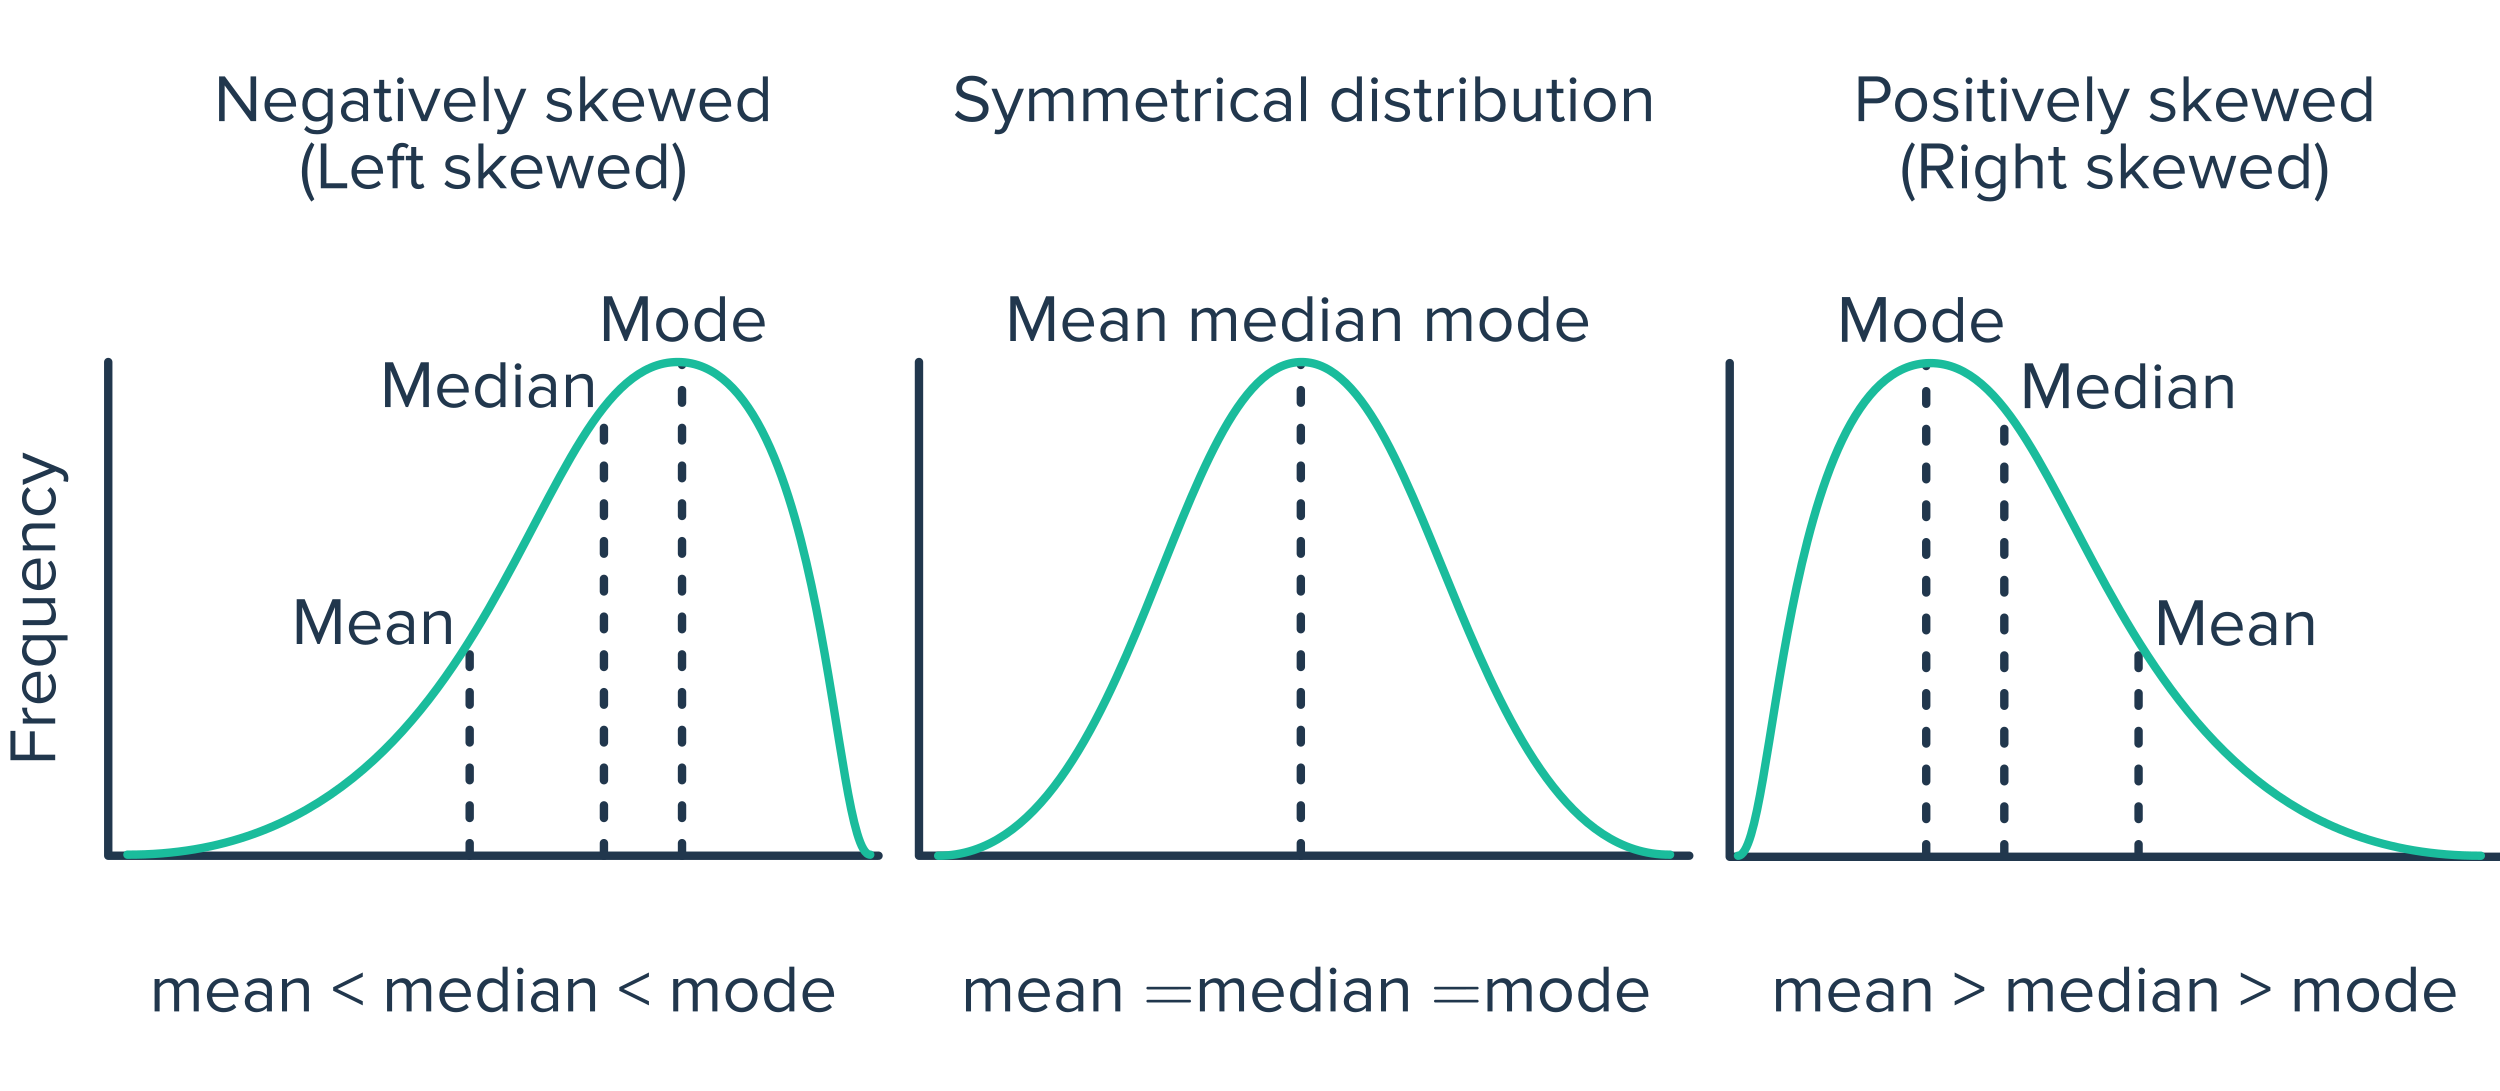 <svg width="596" height="260" viewBox="0 0 596 260" fill="none" xmlns="http://www.w3.org/2000/svg">
<g clip-path="url(#clip0_4895_182)">
<path d="M459.211 204.258L459.211 86.751" stroke="#21374D" stroke-width="2" stroke-linecap="round" stroke-linejoin="round" stroke-dasharray="3 6"/>
<path d="M477.827 204.258L477.827 97.702" stroke="#21374D" stroke-width="2" stroke-linecap="round" stroke-linejoin="round" stroke-dasharray="3 6"/>
<path d="M509.834 204.258L509.834 153.161" stroke="#21374D" stroke-width="2" stroke-linecap="round" stroke-linejoin="round" stroke-dasharray="3 6"/>
<path d="M412.366 86.561V204.258H596" stroke="#21374D" stroke-width="2" stroke-linecap="round" stroke-linejoin="round"/>
<path d="M414.343 204.005C423.432 204.005 424.297 86.561 460.222 86.561C496.146 86.561 500.738 204.258 591.424 204.005" stroke="#1ABC9C" stroke-width="2" stroke-linecap="round" stroke-linejoin="round"/>
<path d="M525.156 153.78H523.828V144.996L520.196 153.78H519.652L516.036 144.996V153.78H514.708V143.108H516.612L519.924 151.14L523.252 143.108H525.156V153.78ZM531.085 153.972C528.797 153.972 527.149 152.324 527.149 149.908C527.149 147.668 528.749 145.86 530.957 145.86C533.293 145.86 534.669 147.684 534.669 150.004V150.308H528.413C528.509 151.764 529.533 152.98 531.197 152.98C532.077 152.98 532.973 152.628 533.581 152.004L534.157 152.788C533.389 153.556 532.349 153.972 531.085 153.972ZM533.485 149.428C533.469 148.276 532.701 146.852 530.941 146.852C529.293 146.852 528.477 148.244 528.413 149.428H533.485ZM542.645 153.78H541.445V152.9C540.805 153.604 539.925 153.972 538.885 153.972C537.573 153.972 536.181 153.092 536.181 151.412C536.181 149.684 537.573 148.868 538.885 148.868C539.941 148.868 540.821 149.204 541.445 149.924V148.532C541.445 147.492 540.613 146.9 539.493 146.9C538.565 146.9 537.813 147.236 537.125 147.972L536.565 147.14C537.397 146.276 538.389 145.86 539.653 145.86C541.285 145.86 542.645 146.596 542.645 148.468V153.78ZM539.317 153.108C540.165 153.108 540.981 152.788 541.445 152.148V150.692C540.981 150.052 540.165 149.732 539.317 149.732C538.197 149.732 537.413 150.436 537.413 151.428C537.413 152.404 538.197 153.108 539.317 153.108ZM551.467 153.78H550.267V148.724C550.267 147.364 549.579 146.932 548.539 146.932C547.595 146.932 546.699 147.508 546.251 148.132V153.78H545.051V146.052H546.251V147.172C546.795 146.532 547.851 145.86 549.003 145.86C550.619 145.86 551.467 146.676 551.467 148.356V153.78Z" fill="#21374D"/>
<path d="M449.567 81.489H448.239V72.705L444.607 81.489H444.063L440.447 72.705V81.489H439.119V70.817H441.023L444.335 78.849L447.663 70.817H449.567V81.489ZM455.385 81.681C453.033 81.681 451.561 79.857 451.561 77.617C451.561 75.377 453.033 73.569 455.385 73.569C457.737 73.569 459.209 75.377 459.209 77.617C459.209 79.857 457.737 81.681 455.385 81.681ZM455.385 80.609C457.033 80.609 457.945 79.201 457.945 77.617C457.945 76.049 457.033 74.641 455.385 74.641C453.737 74.641 452.809 76.049 452.809 77.617C452.809 79.201 453.737 80.609 455.385 80.609ZM467.965 81.489H466.765V80.337C466.189 81.121 465.245 81.681 464.157 81.681C462.141 81.681 460.717 80.145 460.717 77.633C460.717 75.169 462.125 73.569 464.157 73.569C465.197 73.569 466.141 74.081 466.765 74.929V70.817H467.965V81.489ZM464.445 80.609C465.405 80.609 466.333 80.065 466.765 79.393V75.889C466.333 75.217 465.405 74.641 464.445 74.641C462.893 74.641 461.965 75.921 461.965 77.633C461.965 79.345 462.893 80.609 464.445 80.609ZM473.856 81.681C471.568 81.681 469.92 80.033 469.92 77.617C469.92 75.377 471.52 73.569 473.728 73.569C476.064 73.569 477.44 75.393 477.44 77.713V78.017H471.184C471.28 79.473 472.304 80.689 473.968 80.689C474.848 80.689 475.744 80.337 476.352 79.713L476.928 80.497C476.16 81.265 475.12 81.681 473.856 81.681ZM476.256 77.137C476.24 75.985 475.472 74.561 473.712 74.561C472.064 74.561 471.248 75.953 471.184 77.137H476.256Z" fill="#21374D"/>
<path d="M444.415 28.88H443.087V18.208H447.375C449.519 18.208 450.719 19.68 450.719 21.424C450.719 23.168 449.487 24.64 447.375 24.64H444.415V28.88ZM447.215 23.456C448.479 23.456 449.343 22.624 449.343 21.424C449.343 20.224 448.479 19.392 447.215 19.392H444.415V23.456H447.215ZM455.603 29.072C453.251 29.072 451.779 27.248 451.779 25.008C451.779 22.768 453.251 20.96 455.603 20.96C457.955 20.96 459.427 22.768 459.427 25.008C459.427 27.248 457.955 29.072 455.603 29.072ZM455.603 28C457.251 28 458.163 26.592 458.163 25.008C458.163 23.44 457.251 22.032 455.603 22.032C453.955 22.032 453.027 23.44 453.027 25.008C453.027 26.592 453.955 28 455.603 28ZM463.831 29.072C462.567 29.072 461.495 28.688 460.711 27.856L461.335 26.992C461.847 27.584 462.823 28.096 463.879 28.096C465.063 28.096 465.703 27.536 465.703 26.768C465.703 24.896 460.919 26.048 460.919 23.184C460.919 21.984 461.959 20.96 463.799 20.96C465.111 20.96 466.039 21.456 466.663 22.08L466.103 22.912C465.639 22.352 464.791 21.936 463.799 21.936C462.743 21.936 462.087 22.464 462.087 23.152C462.087 24.848 466.871 23.728 466.871 26.736C466.871 28.032 465.831 29.072 463.831 29.072ZM469.412 20.048C468.98 20.048 468.612 19.696 468.612 19.248C468.612 18.8 468.98 18.432 469.412 18.432C469.86 18.432 470.228 18.8 470.228 19.248C470.228 19.696 469.86 20.048 469.412 20.048ZM470.02 28.88H468.82V21.152H470.02V28.88ZM474.366 29.072C473.23 29.072 472.654 28.416 472.654 27.264V22.208H471.374V21.152H472.654V19.04H473.854V21.152H475.422V22.208H473.854V27.008C473.854 27.584 474.11 28 474.638 28C474.974 28 475.294 27.856 475.454 27.68L475.806 28.576C475.502 28.864 475.07 29.072 474.366 29.072ZM477.709 20.048C477.277 20.048 476.909 19.696 476.909 19.248C476.909 18.8 477.277 18.432 477.709 18.432C478.157 18.432 478.525 18.8 478.525 19.248C478.525 19.696 478.157 20.048 477.709 20.048ZM478.317 28.88H477.117V21.152H478.317V28.88ZM484.087 28.88H482.775L479.559 21.152H480.855L483.431 27.488L485.991 21.152H487.303L484.087 28.88ZM492.043 29.072C489.755 29.072 488.107 27.424 488.107 25.008C488.107 22.768 489.707 20.96 491.915 20.96C494.251 20.96 495.627 22.784 495.627 25.104V25.408H489.371C489.467 26.864 490.491 28.08 492.155 28.08C493.035 28.08 493.931 27.728 494.539 27.104L495.115 27.888C494.347 28.656 493.307 29.072 492.043 29.072ZM494.443 24.528C494.427 23.376 493.659 21.952 491.899 21.952C490.251 21.952 489.435 23.344 489.371 24.528H494.443ZM498.77 28.88H497.57V18.208H498.77V28.88ZM500.732 31.904L500.924 30.816C501.1 30.896 501.388 30.944 501.58 30.944C502.108 30.944 502.46 30.768 502.732 30.128L503.244 28.96L500.012 21.152H501.308L503.884 27.488L506.444 21.152H507.756L503.884 30.448C503.42 31.568 502.636 32 501.612 32.016C501.356 32.016 500.956 31.968 500.732 31.904ZM515.581 29.072C514.317 29.072 513.245 28.688 512.461 27.856L513.085 26.992C513.597 27.584 514.573 28.096 515.629 28.096C516.813 28.096 517.453 27.536 517.453 26.768C517.453 24.896 512.669 26.048 512.669 23.184C512.669 21.984 513.709 20.96 515.549 20.96C516.861 20.96 517.789 21.456 518.413 22.08L517.853 22.912C517.389 22.352 516.541 21.936 515.549 21.936C514.493 21.936 513.837 22.464 513.837 23.152C513.837 24.848 518.621 23.728 518.621 26.736C518.621 28.032 517.581 29.072 515.581 29.072ZM527.37 28.88H525.834L523.05 25.408L521.77 26.672V28.88H520.57V18.208H521.77V25.264L525.834 21.152H527.354L523.93 24.656L527.37 28.88ZM532.23 29.072C529.942 29.072 528.294 27.424 528.294 25.008C528.294 22.768 529.894 20.96 532.102 20.96C534.438 20.96 535.814 22.784 535.814 25.104V25.408H529.558C529.654 26.864 530.678 28.08 532.342 28.08C533.222 28.08 534.118 27.728 534.726 27.104L535.302 27.888C534.534 28.656 533.494 29.072 532.23 29.072ZM534.63 24.528C534.614 23.376 533.846 21.952 532.086 21.952C530.438 21.952 529.622 23.344 529.558 24.528H534.63ZM545.646 28.88H544.446L542.43 22.672L540.414 28.88H539.214L536.75 21.152H537.998L539.886 27.312L541.918 21.152H542.942L544.974 27.312L546.862 21.152H548.11L545.646 28.88ZM552.996 29.072C550.708 29.072 549.06 27.424 549.06 25.008C549.06 22.768 550.66 20.96 552.868 20.96C555.204 20.96 556.58 22.784 556.58 25.104V25.408H550.324C550.42 26.864 551.444 28.08 553.108 28.08C553.988 28.08 554.884 27.728 555.492 27.104L556.068 27.888C555.3 28.656 554.26 29.072 552.996 29.072ZM555.396 24.528C555.38 23.376 554.612 21.952 552.852 21.952C551.204 21.952 550.388 23.344 550.324 24.528H555.396ZM565.323 28.88H564.123V27.728C563.547 28.512 562.603 29.072 561.515 29.072C559.499 29.072 558.075 27.536 558.075 25.024C558.075 22.56 559.483 20.96 561.515 20.96C562.555 20.96 563.499 21.472 564.123 22.32V18.208H565.323V28.88ZM561.803 28C562.763 28 563.691 27.456 564.123 26.784V23.28C563.691 22.608 562.763 22.032 561.803 22.032C560.251 22.032 559.323 23.312 559.323 25.024C559.323 26.736 560.251 28 561.803 28ZM456.511 47.504L455.791 48.064C454.351 46.096 453.535 43.568 453.535 40.992C453.535 38.416 454.351 35.904 455.791 33.92L456.511 34.464C455.487 36.496 454.847 38.32 454.847 40.992C454.847 43.648 455.487 45.488 456.511 47.504ZM465.792 44.88H464.224L461.504 40.64H459.376V44.88H458.048V34.208H462.336C464.288 34.208 465.68 35.456 465.68 37.424C465.68 39.344 464.368 40.4 462.912 40.528L465.792 44.88ZM462.176 39.472C463.44 39.472 464.304 38.624 464.304 37.424C464.304 36.224 463.44 35.392 462.176 35.392H459.376V39.472H462.176ZM468.326 36.048C467.894 36.048 467.526 35.696 467.526 35.248C467.526 34.8 467.894 34.432 468.326 34.432C468.774 34.432 469.142 34.8 469.142 35.248C469.142 35.696 468.774 36.048 468.326 36.048ZM468.934 44.88H467.734V37.152H468.934V44.88ZM474.432 48.016C473.12 48.016 472.224 47.76 471.312 46.864L471.92 45.968C472.56 46.736 473.328 47.024 474.432 47.024C475.712 47.024 476.912 46.4 476.912 44.704V43.6C476.352 44.384 475.408 44.976 474.32 44.976C472.304 44.976 470.88 43.472 470.88 40.976C470.88 38.496 472.288 36.96 474.32 36.96C475.36 36.96 476.288 37.472 476.912 38.32V37.152H478.112V44.656C478.112 47.216 476.32 48.016 474.432 48.016ZM474.608 43.92C475.568 43.92 476.496 43.328 476.912 42.656V39.28C476.496 38.608 475.568 38.032 474.608 38.032C473.056 38.032 472.128 39.264 472.128 40.976C472.128 42.672 473.056 43.92 474.608 43.92ZM486.948 44.88H485.748V39.792C485.748 38.432 485.044 38.032 484.004 38.032C483.076 38.032 482.18 38.608 481.716 39.232V44.88H480.516V34.208H481.716V38.272C482.26 37.632 483.316 36.96 484.484 36.96C486.1 36.96 486.948 37.744 486.948 39.424V44.88ZM491.296 45.072C490.16 45.072 489.584 44.416 489.584 43.264V38.208H488.304V37.152H489.584V35.04H490.784V37.152H492.352V38.208H490.784V43.008C490.784 43.584 491.04 44 491.568 44C491.904 44 492.224 43.856 492.384 43.68L492.736 44.576C492.432 44.864 492 45.072 491.296 45.072ZM500.62 45.072C499.356 45.072 498.284 44.688 497.5 43.856L498.124 42.992C498.636 43.584 499.612 44.096 500.668 44.096C501.852 44.096 502.492 43.536 502.492 42.768C502.492 40.896 497.708 42.048 497.708 39.184C497.708 37.984 498.748 36.96 500.588 36.96C501.9 36.96 502.828 37.456 503.452 38.08L502.892 38.912C502.428 38.352 501.58 37.936 500.588 37.936C499.532 37.936 498.876 38.464 498.876 39.152C498.876 40.848 503.66 39.728 503.66 42.736C503.66 44.032 502.62 45.072 500.62 45.072ZM512.409 44.88H510.873L508.089 41.408L506.809 42.672V44.88H505.609V34.208H506.809V41.264L510.873 37.152H512.393L508.969 40.656L512.409 44.88ZM517.269 45.072C514.981 45.072 513.333 43.424 513.333 41.008C513.333 38.768 514.933 36.96 517.141 36.96C519.477 36.96 520.853 38.784 520.853 41.104V41.408H514.597C514.693 42.864 515.717 44.08 517.381 44.08C518.261 44.08 519.157 43.728 519.765 43.104L520.341 43.888C519.573 44.656 518.533 45.072 517.269 45.072ZM519.669 40.528C519.653 39.376 518.885 37.952 517.125 37.952C515.477 37.952 514.661 39.344 514.597 40.528H519.669ZM530.685 44.88H529.485L527.469 38.672L525.453 44.88H524.253L521.789 37.152H523.037L524.925 43.312L526.957 37.152H527.981L530.013 43.312L531.901 37.152H533.149L530.685 44.88ZM538.035 45.072C535.747 45.072 534.099 43.424 534.099 41.008C534.099 38.768 535.699 36.96 537.907 36.96C540.243 36.96 541.619 38.784 541.619 41.104V41.408H535.363C535.459 42.864 536.483 44.08 538.147 44.08C539.027 44.08 539.923 43.728 540.531 43.104L541.107 43.888C540.339 44.656 539.299 45.072 538.035 45.072ZM540.435 40.528C540.419 39.376 539.651 37.952 537.891 37.952C536.243 37.952 535.427 39.344 535.363 40.528H540.435ZM550.363 44.88H549.163V43.728C548.587 44.512 547.643 45.072 546.555 45.072C544.539 45.072 543.115 43.536 543.115 41.024C543.115 38.56 544.523 36.96 546.555 36.96C547.595 36.96 548.539 37.472 549.163 38.32V34.208H550.363V44.88ZM546.843 44C547.803 44 548.731 43.456 549.163 42.784V39.28C548.731 38.608 547.803 38.032 546.843 38.032C545.291 38.032 544.363 39.312 544.363 41.024C544.363 42.736 545.291 44 546.843 44ZM552.558 48.064L551.838 47.504C552.878 45.488 553.518 43.648 553.518 40.992C553.518 38.32 552.878 36.496 551.838 34.464L552.558 33.92C554.014 35.904 554.83 38.416 554.83 40.992C554.83 43.568 554.014 46.096 552.558 48.064Z" fill="#21374D"/>
<path d="M433.942 241.12H432.742V235.872C432.742 234.896 432.31 234.272 431.318 234.272C430.518 234.272 429.67 234.848 429.27 235.456V241.12H428.07V235.872C428.07 234.896 427.654 234.272 426.646 234.272C425.862 234.272 425.03 234.848 424.614 235.472V241.12H423.414V233.392H424.614V234.512C424.934 234.016 425.974 233.2 427.11 233.2C428.294 233.2 428.966 233.84 429.19 234.64C429.622 233.936 430.662 233.2 431.782 233.2C433.19 233.2 433.942 233.984 433.942 235.536V241.12ZM439.824 241.312C437.536 241.312 435.888 239.664 435.888 237.248C435.888 235.008 437.488 233.2 439.696 233.2C442.032 233.2 443.408 235.024 443.408 237.344V237.648H437.152C437.248 239.104 438.272 240.32 439.936 240.32C440.816 240.32 441.712 239.968 442.32 239.344L442.896 240.128C442.128 240.896 441.088 241.312 439.824 241.312ZM442.224 236.768C442.208 235.616 441.44 234.192 439.68 234.192C438.032 234.192 437.216 235.584 437.152 236.768H442.224ZM451.384 241.12H450.184V240.24C449.544 240.944 448.664 241.312 447.624 241.312C446.312 241.312 444.92 240.432 444.92 238.752C444.92 237.024 446.312 236.208 447.624 236.208C448.68 236.208 449.56 236.544 450.184 237.264V235.872C450.184 234.832 449.352 234.24 448.232 234.24C447.304 234.24 446.552 234.576 445.864 235.312L445.304 234.48C446.136 233.616 447.128 233.2 448.392 233.2C450.024 233.2 451.384 233.936 451.384 235.808V241.12ZM448.056 240.448C448.904 240.448 449.72 240.128 450.184 239.488V238.032C449.72 237.392 448.904 237.072 448.056 237.072C446.936 237.072 446.152 237.776 446.152 238.768C446.152 239.744 446.936 240.448 448.056 240.448ZM460.205 241.12H459.005V236.064C459.005 234.704 458.317 234.272 457.277 234.272C456.333 234.272 455.437 234.848 454.989 235.472V241.12H453.789V233.392H454.989V234.512C455.533 233.872 456.589 233.2 457.741 233.2C459.357 233.2 460.205 234.016 460.205 235.696V241.12ZM473.047 236.192L465.991 239.68V238.688L472.007 235.776L465.991 232.848V231.84L473.047 235.344V236.192ZM489.364 241.12H488.164V235.872C488.164 234.896 487.732 234.272 486.74 234.272C485.94 234.272 485.092 234.848 484.692 235.456V241.12H483.492V235.872C483.492 234.896 483.076 234.272 482.068 234.272C481.284 234.272 480.452 234.848 480.036 235.472V241.12H478.836V233.392H480.036V234.512C480.356 234.016 481.396 233.2 482.532 233.2C483.716 233.2 484.388 233.84 484.612 234.64C485.044 233.936 486.084 233.2 487.204 233.2C488.612 233.2 489.364 233.984 489.364 235.536V241.12ZM495.246 241.312C492.958 241.312 491.31 239.664 491.31 237.248C491.31 235.008 492.91 233.2 495.118 233.2C497.454 233.2 498.83 235.024 498.83 237.344V237.648H492.574C492.67 239.104 493.694 240.32 495.358 240.32C496.238 240.32 497.134 239.968 497.742 239.344L498.318 240.128C497.55 240.896 496.51 241.312 495.246 241.312ZM497.646 236.768C497.63 235.616 496.862 234.192 495.102 234.192C493.454 234.192 492.638 235.584 492.574 236.768H497.646ZM507.573 241.12H506.373V239.968C505.797 240.752 504.853 241.312 503.765 241.312C501.749 241.312 500.325 239.776 500.325 237.264C500.325 234.8 501.733 233.2 503.765 233.2C504.805 233.2 505.749 233.712 506.373 234.56V230.448H507.573V241.12ZM504.053 240.24C505.013 240.24 505.941 239.696 506.373 239.024V235.52C505.941 234.848 505.013 234.272 504.053 234.272C502.501 234.272 501.573 235.552 501.573 237.264C501.573 238.976 502.501 240.24 504.053 240.24ZM510.569 232.288C510.137 232.288 509.769 231.936 509.769 231.488C509.769 231.04 510.137 230.672 510.569 230.672C511.017 230.672 511.385 231.04 511.385 231.488C511.385 231.936 511.017 232.288 510.569 232.288ZM511.177 241.12H509.977V233.392H511.177V241.12ZM519.602 241.12H518.402V240.24C517.762 240.944 516.882 241.312 515.842 241.312C514.53 241.312 513.138 240.432 513.138 238.752C513.138 237.024 514.53 236.208 515.842 236.208C516.898 236.208 517.778 236.544 518.402 237.264V235.872C518.402 234.832 517.57 234.24 516.45 234.24C515.522 234.24 514.77 234.576 514.082 235.312L513.522 234.48C514.354 233.616 515.346 233.2 516.61 233.2C518.242 233.2 519.602 233.936 519.602 235.808V241.12ZM516.274 240.448C517.122 240.448 517.938 240.128 518.402 239.488V238.032C517.938 237.392 517.122 237.072 516.274 237.072C515.154 237.072 514.37 237.776 514.37 238.768C514.37 239.744 515.154 240.448 516.274 240.448ZM528.424 241.12H527.224V236.064C527.224 234.704 526.536 234.272 525.496 234.272C524.552 234.272 523.656 234.848 523.208 235.472V241.12H522.008V233.392H523.208V234.512C523.752 233.872 524.808 233.2 525.96 233.2C527.576 233.2 528.424 234.016 528.424 235.696V241.12ZM541.265 236.192L534.209 239.68V238.688L540.225 235.776L534.209 232.848V231.84L541.265 235.344V236.192ZM557.583 241.12H556.383V235.872C556.383 234.896 555.951 234.272 554.959 234.272C554.159 234.272 553.311 234.848 552.911 235.456V241.12H551.711V235.872C551.711 234.896 551.295 234.272 550.287 234.272C549.503 234.272 548.671 234.848 548.255 235.472V241.12H547.055V233.392H548.255V234.512C548.575 234.016 549.615 233.2 550.751 233.2C551.935 233.2 552.607 233.84 552.831 234.64C553.263 233.936 554.303 233.2 555.423 233.2C556.831 233.2 557.583 233.984 557.583 235.536V241.12ZM563.353 241.312C561.001 241.312 559.529 239.488 559.529 237.248C559.529 235.008 561.001 233.2 563.353 233.2C565.705 233.2 567.177 235.008 567.177 237.248C567.177 239.488 565.705 241.312 563.353 241.312ZM563.353 240.24C565.001 240.24 565.913 238.832 565.913 237.248C565.913 235.68 565.001 234.272 563.353 234.272C561.705 234.272 560.777 235.68 560.777 237.248C560.777 238.832 561.705 240.24 563.353 240.24ZM575.933 241.12H574.733V239.968C574.157 240.752 573.213 241.312 572.125 241.312C570.109 241.312 568.685 239.776 568.685 237.264C568.685 234.8 570.093 233.2 572.125 233.2C573.165 233.2 574.109 233.712 574.733 234.56V230.448H575.933V241.12ZM572.413 240.24C573.373 240.24 574.301 239.696 574.733 239.024V235.52C574.301 234.848 573.373 234.272 572.413 234.272C570.861 234.272 569.933 235.552 569.933 237.264C569.933 238.976 570.861 240.24 572.413 240.24ZM581.824 241.312C579.536 241.312 577.888 239.664 577.888 237.248C577.888 235.008 579.488 233.2 581.696 233.2C584.032 233.2 585.408 235.024 585.408 237.344V237.648H579.152C579.248 239.104 580.272 240.32 581.936 240.32C582.816 240.32 583.712 239.968 584.32 239.344L584.896 240.128C584.128 240.896 583.088 241.312 581.824 241.312ZM584.224 236.768C584.208 235.616 583.44 234.192 581.68 234.192C580.032 234.192 579.216 235.584 579.152 236.768H584.224Z" fill="#21374D"/>
<path d="M493.156 97.297H491.828V88.513L488.196 97.297H487.652L484.036 88.513V97.297H482.708V86.625H484.612L487.924 94.657L491.252 86.625H493.156V97.297ZM499.085 97.489C496.797 97.489 495.149 95.841 495.149 93.425C495.149 91.185 496.749 89.377 498.957 89.377C501.293 89.377 502.669 91.201 502.669 93.521V93.825H496.413C496.509 95.281 497.533 96.497 499.197 96.497C500.077 96.497 500.973 96.145 501.581 95.521L502.157 96.305C501.389 97.073 500.349 97.489 499.085 97.489ZM501.485 92.945C501.469 91.793 500.701 90.369 498.941 90.369C497.293 90.369 496.477 91.761 496.413 92.945H501.485ZM511.413 97.297H510.213V96.145C509.637 96.929 508.693 97.489 507.605 97.489C505.589 97.489 504.165 95.953 504.165 93.441C504.165 90.977 505.573 89.377 507.605 89.377C508.645 89.377 509.589 89.889 510.213 90.737V86.625H511.413V97.297ZM507.893 96.417C508.853 96.417 509.781 95.873 510.213 95.201V91.697C509.781 91.025 508.853 90.449 507.893 90.449C506.341 90.449 505.413 91.729 505.413 93.441C505.413 95.153 506.341 96.417 507.893 96.417ZM514.408 88.465C513.976 88.465 513.608 88.113 513.608 87.665C513.608 87.217 513.976 86.849 514.408 86.849C514.856 86.849 515.224 87.217 515.224 87.665C515.224 88.113 514.856 88.465 514.408 88.465ZM515.016 97.297H513.816V89.569H515.016V97.297ZM523.442 97.297H522.242V96.417C521.602 97.121 520.722 97.489 519.682 97.489C518.37 97.489 516.978 96.609 516.978 94.929C516.978 93.201 518.37 92.385 519.682 92.385C520.738 92.385 521.618 92.721 522.242 93.441V92.049C522.242 91.009 521.41 90.417 520.29 90.417C519.362 90.417 518.61 90.753 517.922 91.489L517.362 90.657C518.194 89.793 519.186 89.377 520.45 89.377C522.082 89.377 523.442 90.113 523.442 91.985V97.297ZM520.114 96.625C520.962 96.625 521.778 96.305 522.242 95.665V94.209C521.778 93.569 520.962 93.249 520.114 93.249C518.994 93.249 518.21 93.953 518.21 94.945C518.21 95.921 518.994 96.625 520.114 96.625ZM532.263 97.297H531.063V92.241C531.063 90.881 530.375 90.449 529.335 90.449C528.391 90.449 527.495 91.025 527.047 91.649V97.297H525.847V89.569H527.047V90.689C527.591 90.049 528.647 89.377 529.799 89.377C531.415 89.377 532.263 90.193 532.263 91.873V97.297Z" fill="#21374D"/>
<path d="M162.594 204.005L162.594 86.498" stroke="#21374D" stroke-width="2" stroke-linecap="round" stroke-linejoin="round" stroke-dasharray="3 6"/>
<path d="M143.978 204.005L143.978 97.449" stroke="#21374D" stroke-width="2" stroke-linecap="round" stroke-linejoin="round" stroke-dasharray="3 6"/>
<path d="M111.971 204.005L111.971 152.908" stroke="#21374D" stroke-width="2" stroke-linecap="round" stroke-linejoin="round" stroke-dasharray="3 6"/>
<path d="M25.805 86.308V204.005H209.439" stroke="#21374D" stroke-width="2" stroke-linecap="round" stroke-linejoin="round"/>
<path d="M207.463 203.752C198.373 203.752 197.508 86.308 161.583 86.308C125.659 86.308 121.068 204.005 30.381 203.752" stroke="#1ABC9C" stroke-width="2" stroke-linecap="round" stroke-linejoin="round"/>
<path d="M81.18 153.527H79.852V144.743L76.22 153.527H75.676L72.06 144.743V153.527H70.732V142.855H72.636L75.948 150.887L79.276 142.855H81.18V153.527ZM87.109 153.719C84.821 153.719 83.173 152.071 83.173 149.655C83.173 147.415 84.773 145.607 86.981 145.607C89.317 145.607 90.693 147.431 90.693 149.751V150.055H84.437C84.533 151.511 85.557 152.727 87.221 152.727C88.101 152.727 88.997 152.375 89.605 151.751L90.181 152.535C89.413 153.303 88.373 153.719 87.109 153.719ZM89.509 149.175C89.493 148.023 88.725 146.599 86.965 146.599C85.317 146.599 84.501 147.991 84.437 149.175H89.509ZM98.669 153.527H97.469V152.647C96.829 153.351 95.949 153.719 94.909 153.719C93.597 153.719 92.205 152.839 92.205 151.159C92.205 149.431 93.597 148.615 94.909 148.615C95.965 148.615 96.845 148.951 97.469 149.671V148.279C97.469 147.239 96.637 146.647 95.517 146.647C94.589 146.647 93.837 146.983 93.149 147.719L92.589 146.887C93.421 146.023 94.413 145.607 95.677 145.607C97.309 145.607 98.669 146.343 98.669 148.215V153.527ZM95.341 152.855C96.189 152.855 97.005 152.535 97.469 151.895V150.439C97.005 149.799 96.189 149.479 95.341 149.479C94.221 149.479 93.437 150.183 93.437 151.175C93.437 152.151 94.221 152.855 95.341 152.855ZM107.49 153.527H106.29V148.471C106.29 147.111 105.602 146.679 104.562 146.679C103.618 146.679 102.722 147.255 102.274 147.879V153.527H101.074V145.799H102.274V146.919C102.818 146.279 103.874 145.607 105.026 145.607C106.642 145.607 107.49 146.423 107.49 148.103V153.527Z" fill="#21374D"/>
<path d="M154.43 81.297H153.102V72.513L149.47 81.297H148.926L145.31 72.513V81.297H143.982V70.625H145.886L149.198 78.657L152.526 70.625H154.43V81.297ZM160.248 81.489C157.896 81.489 156.424 79.665 156.424 77.425C156.424 75.185 157.896 73.377 160.248 73.377C162.6 73.377 164.072 75.185 164.072 77.425C164.072 79.665 162.6 81.489 160.248 81.489ZM160.248 80.417C161.896 80.417 162.808 79.009 162.808 77.425C162.808 75.857 161.896 74.449 160.248 74.449C158.6 74.449 157.672 75.857 157.672 77.425C157.672 79.009 158.6 80.417 160.248 80.417ZM172.828 81.297H171.628V80.145C171.052 80.929 170.108 81.489 169.02 81.489C167.004 81.489 165.58 79.953 165.58 77.441C165.58 74.977 166.988 73.377 169.02 73.377C170.06 73.377 171.004 73.889 171.628 74.737V70.625H172.828V81.297ZM169.308 80.417C170.268 80.417 171.196 79.873 171.628 79.201V75.697C171.196 75.025 170.268 74.449 169.308 74.449C167.756 74.449 166.828 75.729 166.828 77.441C166.828 79.153 167.756 80.417 169.308 80.417ZM178.719 81.489C176.431 81.489 174.783 79.841 174.783 77.425C174.783 75.185 176.383 73.377 178.591 73.377C180.927 73.377 182.303 75.201 182.303 77.521V77.825H176.047C176.143 79.281 177.167 80.497 178.831 80.497C179.711 80.497 180.607 80.145 181.215 79.521L181.791 80.305C181.023 81.073 179.983 81.489 178.719 81.489ZM181.119 76.945C181.103 75.793 180.335 74.369 178.575 74.369C176.927 74.369 176.111 75.761 176.047 76.945H181.119Z" fill="#21374D"/>
<path d="M47.382 241.12H46.182V235.872C46.182 234.896 45.75 234.272 44.758 234.272C43.958 234.272 43.11 234.848 42.71 235.456V241.12H41.51V235.872C41.51 234.896 41.094 234.272 40.086 234.272C39.302 234.272 38.47 234.848 38.054 235.472V241.12H36.854V233.392H38.054V234.512C38.374 234.016 39.414 233.2 40.55 233.2C41.734 233.2 42.406 233.84 42.63 234.64C43.062 233.936 44.102 233.2 45.222 233.2C46.63 233.2 47.382 233.984 47.382 235.536V241.12ZM53.263 241.312C50.975 241.312 49.327 239.664 49.327 237.248C49.327 235.008 50.927 233.2 53.135 233.2C55.471 233.2 56.847 235.024 56.847 237.344V237.648H50.591C50.687 239.104 51.711 240.32 53.375 240.32C54.255 240.32 55.151 239.968 55.759 239.344L56.335 240.128C55.567 240.896 54.527 241.312 53.263 241.312ZM55.663 236.768C55.647 235.616 54.879 234.192 53.119 234.192C51.471 234.192 50.655 235.584 50.591 236.768H55.663ZM64.823 241.12H63.623V240.24C62.983 240.944 62.103 241.312 61.063 241.312C59.751 241.312 58.359 240.432 58.359 238.752C58.359 237.024 59.751 236.208 61.063 236.208C62.119 236.208 62.999 236.544 63.623 237.264V235.872C63.623 234.832 62.791 234.24 61.671 234.24C60.743 234.24 59.991 234.576 59.303 235.312L58.743 234.48C59.575 233.616 60.567 233.2 61.831 233.2C63.463 233.2 64.823 233.936 64.823 235.808V241.12ZM61.495 240.448C62.343 240.448 63.159 240.128 63.623 239.488V238.032C63.159 237.392 62.343 237.072 61.495 237.072C60.375 237.072 59.591 237.776 59.591 238.768C59.591 239.744 60.375 240.448 61.495 240.448ZM73.645 241.12H72.445V236.064C72.445 234.704 71.757 234.272 70.717 234.272C69.773 234.272 68.877 234.848 68.429 235.472V241.12H67.229V233.392H68.429V234.512C68.973 233.872 70.029 233.2 71.181 233.2C72.797 233.2 73.645 234.016 73.645 235.696V241.12ZM86.486 239.68L79.43 236.192V235.344L86.486 231.84V232.848L80.454 235.776L86.486 238.688V239.68ZM102.803 241.12H101.603V235.872C101.603 234.896 101.171 234.272 100.179 234.272C99.379 234.272 98.531 234.848 98.131 235.456V241.12H96.931V235.872C96.931 234.896 96.515 234.272 95.507 234.272C94.723 234.272 93.891 234.848 93.475 235.472V241.12H92.275V233.392H93.475V234.512C93.795 234.016 94.835 233.2 95.971 233.2C97.155 233.2 97.827 233.84 98.051 234.64C98.483 233.936 99.523 233.2 100.643 233.2C102.051 233.2 102.803 233.984 102.803 235.536V241.12ZM108.685 241.312C106.397 241.312 104.749 239.664 104.749 237.248C104.749 235.008 106.349 233.2 108.557 233.2C110.893 233.2 112.269 235.024 112.269 237.344V237.648H106.013C106.109 239.104 107.133 240.32 108.797 240.32C109.677 240.32 110.573 239.968 111.181 239.344L111.757 240.128C110.989 240.896 109.949 241.312 108.685 241.312ZM111.085 236.768C111.069 235.616 110.301 234.192 108.541 234.192C106.893 234.192 106.077 235.584 106.013 236.768H111.085ZM121.013 241.12H119.813V239.968C119.237 240.752 118.293 241.312 117.205 241.312C115.189 241.312 113.765 239.776 113.765 237.264C113.765 234.8 115.173 233.2 117.205 233.2C118.245 233.2 119.189 233.712 119.813 234.56V230.448H121.013V241.12ZM117.493 240.24C118.453 240.24 119.381 239.696 119.813 239.024V235.52C119.381 234.848 118.453 234.272 117.493 234.272C115.941 234.272 115.013 235.552 115.013 237.264C115.013 238.976 115.941 240.24 117.493 240.24ZM124.008 232.288C123.576 232.288 123.208 231.936 123.208 231.488C123.208 231.04 123.576 230.672 124.008 230.672C124.456 230.672 124.824 231.04 124.824 231.488C124.824 231.936 124.456 232.288 124.008 232.288ZM124.616 241.12H123.416V233.392H124.616V241.12ZM133.042 241.12H131.842V240.24C131.202 240.944 130.322 241.312 129.282 241.312C127.97 241.312 126.578 240.432 126.578 238.752C126.578 237.024 127.97 236.208 129.282 236.208C130.338 236.208 131.218 236.544 131.842 237.264V235.872C131.842 234.832 131.01 234.24 129.89 234.24C128.962 234.24 128.21 234.576 127.522 235.312L126.962 234.48C127.794 233.616 128.786 233.2 130.05 233.2C131.682 233.2 133.042 233.936 133.042 235.808V241.12ZM129.714 240.448C130.562 240.448 131.378 240.128 131.842 239.488V238.032C131.378 237.392 130.562 237.072 129.714 237.072C128.594 237.072 127.81 237.776 127.81 238.768C127.81 239.744 128.594 240.448 129.714 240.448ZM141.863 241.12H140.663V236.064C140.663 234.704 139.975 234.272 138.935 234.272C137.991 234.272 137.095 234.848 136.647 235.472V241.12H135.447V233.392H136.647V234.512C137.191 233.872 138.247 233.2 139.399 233.2C141.015 233.2 141.863 234.016 141.863 235.696V241.12ZM154.705 239.68L147.649 236.192V235.344L154.705 231.84V232.848L148.673 235.776L154.705 238.688V239.68ZM171.022 241.12H169.822V235.872C169.822 234.896 169.39 234.272 168.398 234.272C167.598 234.272 166.75 234.848 166.35 235.456V241.12H165.15V235.872C165.15 234.896 164.734 234.272 163.726 234.272C162.942 234.272 162.11 234.848 161.694 235.472V241.12H160.494V233.392H161.694V234.512C162.014 234.016 163.054 233.2 164.19 233.2C165.374 233.2 166.046 233.84 166.27 234.64C166.702 233.936 167.742 233.2 168.862 233.2C170.27 233.2 171.022 233.984 171.022 235.536V241.12ZM176.792 241.312C174.44 241.312 172.968 239.488 172.968 237.248C172.968 235.008 174.44 233.2 176.792 233.2C179.144 233.2 180.616 235.008 180.616 237.248C180.616 239.488 179.144 241.312 176.792 241.312ZM176.792 240.24C178.44 240.24 179.352 238.832 179.352 237.248C179.352 235.68 178.44 234.272 176.792 234.272C175.144 234.272 174.216 235.68 174.216 237.248C174.216 238.832 175.144 240.24 176.792 240.24ZM189.372 241.12H188.172V239.968C187.596 240.752 186.652 241.312 185.564 241.312C183.548 241.312 182.124 239.776 182.124 237.264C182.124 234.8 183.532 233.2 185.564 233.2C186.604 233.2 187.548 233.712 188.172 234.56V230.448H189.372V241.12ZM185.852 240.24C186.812 240.24 187.74 239.696 188.172 239.024V235.52C187.74 234.848 186.812 234.272 185.852 234.272C184.3 234.272 183.372 235.552 183.372 237.264C183.372 238.976 184.3 240.24 185.852 240.24ZM195.263 241.312C192.975 241.312 191.327 239.664 191.327 237.248C191.327 235.008 192.927 233.2 195.135 233.2C197.471 233.2 198.847 235.024 198.847 237.344V237.648H192.591C192.687 239.104 193.711 240.32 195.375 240.32C196.255 240.32 197.151 239.968 197.759 239.344L198.335 240.128C197.567 240.896 196.527 241.312 195.263 241.312ZM197.663 236.768C197.647 235.616 196.879 234.192 195.119 234.192C193.471 234.192 192.655 235.584 192.591 236.768H197.663Z" fill="#21374D"/>
<path d="M61.062 28.88H59.782L53.558 20.368V28.88H52.23V18.208H53.59L59.734 26.544V18.208H61.062V28.88ZM66.998 29.072C64.71 29.072 63.062 27.424 63.062 25.008C63.062 22.768 64.662 20.96 66.87 20.96C69.206 20.96 70.582 22.784 70.582 25.104V25.408H64.326C64.422 26.864 65.446 28.08 67.11 28.08C67.99 28.08 68.886 27.728 69.494 27.104L70.07 27.888C69.302 28.656 68.262 29.072 66.998 29.072ZM69.398 24.528C69.382 23.376 68.614 21.952 66.854 21.952C65.206 21.952 64.39 23.344 64.326 24.528H69.398ZM75.629 32.016C74.317 32.016 73.421 31.76 72.509 30.864L73.117 29.968C73.757 30.736 74.525 31.024 75.629 31.024C76.909 31.024 78.109 30.4 78.109 28.704V27.6C77.549 28.384 76.605 28.976 75.517 28.976C73.501 28.976 72.077 27.472 72.077 24.976C72.077 22.496 73.485 20.96 75.517 20.96C76.557 20.96 77.485 21.472 78.109 22.32V21.152H79.309V28.656C79.309 31.216 77.517 32.016 75.629 32.016ZM75.805 27.92C76.765 27.92 77.693 27.328 78.109 26.656V23.28C77.693 22.608 76.765 22.032 75.805 22.032C74.253 22.032 73.325 23.264 73.325 24.976C73.325 26.672 74.253 27.92 75.805 27.92ZM87.745 28.88H86.545V28C85.905 28.704 85.025 29.072 83.985 29.072C82.673 29.072 81.281 28.192 81.281 26.512C81.281 24.784 82.673 23.968 83.985 23.968C85.041 23.968 85.921 24.304 86.545 25.024V23.632C86.545 22.592 85.713 22 84.593 22C83.665 22 82.913 22.336 82.225 23.072L81.665 22.24C82.497 21.376 83.489 20.96 84.753 20.96C86.385 20.96 87.745 21.696 87.745 23.568V28.88ZM84.417 28.208C85.265 28.208 86.081 27.888 86.545 27.248V25.792C86.081 25.152 85.265 24.832 84.417 24.832C83.297 24.832 82.513 25.536 82.513 26.528C82.513 27.504 83.297 28.208 84.417 28.208ZM92.102 29.072C90.966 29.072 90.39 28.416 90.39 27.264V22.208H89.11V21.152H90.39V19.04H91.59V21.152H93.158V22.208H91.59V27.008C91.59 27.584 91.846 28 92.374 28C92.71 28 93.03 27.856 93.19 27.68L93.542 28.576C93.238 28.864 92.806 29.072 92.102 29.072ZM95.446 20.048C95.014 20.048 94.646 19.696 94.646 19.248C94.646 18.8 95.014 18.432 95.446 18.432C95.894 18.432 96.262 18.8 96.262 19.248C96.262 19.696 95.894 20.048 95.446 20.048ZM96.054 28.88H94.854V21.152H96.054V28.88ZM101.823 28.88H100.511L97.295 21.152H98.591L101.167 27.488L103.727 21.152H105.039L101.823 28.88ZM109.779 29.072C107.491 29.072 105.843 27.424 105.843 25.008C105.843 22.768 107.443 20.96 109.651 20.96C111.987 20.96 113.363 22.784 113.363 25.104V25.408H107.107C107.203 26.864 108.227 28.08 109.891 28.08C110.771 28.08 111.667 27.728 112.275 27.104L112.851 27.888C112.083 28.656 111.043 29.072 109.779 29.072ZM112.179 24.528C112.163 23.376 111.395 21.952 109.635 21.952C107.987 21.952 107.171 23.344 107.107 24.528H112.179ZM116.507 28.88H115.307V18.208H116.507V28.88ZM118.468 31.904L118.66 30.816C118.836 30.896 119.124 30.944 119.316 30.944C119.844 30.944 120.196 30.768 120.468 30.128L120.98 28.96L117.748 21.152H119.044L121.62 27.488L124.18 21.152H125.492L121.62 30.448C121.156 31.568 120.372 32 119.348 32.016C119.092 32.016 118.692 31.968 118.468 31.904ZM133.317 29.072C132.053 29.072 130.981 28.688 130.197 27.856L130.821 26.992C131.333 27.584 132.309 28.096 133.365 28.096C134.549 28.096 135.189 27.536 135.189 26.768C135.189 24.896 130.405 26.048 130.405 23.184C130.405 21.984 131.445 20.96 133.285 20.96C134.597 20.96 135.525 21.456 136.149 22.08L135.589 22.912C135.125 22.352 134.277 21.936 133.285 21.936C132.229 21.936 131.573 22.464 131.573 23.152C131.573 24.848 136.357 23.728 136.357 26.736C136.357 28.032 135.317 29.072 133.317 29.072ZM145.107 28.88H143.571L140.787 25.408L139.507 26.672V28.88H138.307V18.208H139.507V25.264L143.571 21.152H145.091L141.667 24.656L145.107 28.88ZM149.967 29.072C147.679 29.072 146.031 27.424 146.031 25.008C146.031 22.768 147.631 20.96 149.839 20.96C152.175 20.96 153.551 22.784 153.551 25.104V25.408H147.295C147.391 26.864 148.415 28.08 150.079 28.08C150.959 28.08 151.855 27.728 152.463 27.104L153.039 27.888C152.271 28.656 151.231 29.072 149.967 29.072ZM152.367 24.528C152.351 23.376 151.583 21.952 149.823 21.952C148.175 21.952 147.359 23.344 147.295 24.528H152.367ZM163.382 28.88H162.182L160.166 22.672L158.15 28.88H156.95L154.486 21.152H155.734L157.622 27.312L159.654 21.152H160.678L162.71 27.312L164.598 21.152H165.846L163.382 28.88ZM170.732 29.072C168.444 29.072 166.796 27.424 166.796 25.008C166.796 22.768 168.396 20.96 170.604 20.96C172.94 20.96 174.316 22.784 174.316 25.104V25.408H168.06C168.156 26.864 169.18 28.08 170.844 28.08C171.724 28.08 172.62 27.728 173.228 27.104L173.804 27.888C173.036 28.656 171.996 29.072 170.732 29.072ZM173.132 24.528C173.116 23.376 172.348 21.952 170.588 21.952C168.94 21.952 168.124 23.344 168.06 24.528H173.132ZM183.06 28.88H181.86V27.728C181.284 28.512 180.34 29.072 179.252 29.072C177.236 29.072 175.812 27.536 175.812 25.024C175.812 22.56 177.22 20.96 179.252 20.96C180.292 20.96 181.236 21.472 181.86 22.32V18.208H183.06V28.88ZM179.54 28C180.5 28 181.428 27.456 181.86 26.784V23.28C181.428 22.608 180.5 22.032 179.54 22.032C177.988 22.032 177.06 23.312 177.06 25.024C177.06 26.736 177.988 28 179.54 28ZM74.943 47.504L74.223 48.064C72.783 46.096 71.967 43.568 71.967 40.992C71.967 38.416 72.783 35.904 74.223 33.92L74.943 34.464C73.919 36.496 73.279 38.32 73.279 40.992C73.279 43.648 73.919 45.488 74.943 47.504ZM82.768 44.88H76.48V34.208H77.808V43.696H82.768V44.88ZM87.732 45.072C85.444 45.072 83.796 43.424 83.796 41.008C83.796 38.768 85.396 36.96 87.604 36.96C89.94 36.96 91.316 38.784 91.316 41.104V41.408H85.06C85.156 42.864 86.18 44.08 87.844 44.08C88.724 44.08 89.62 43.728 90.228 43.104L90.804 43.888C90.036 44.656 88.996 45.072 87.732 45.072ZM90.132 40.528C90.116 39.376 89.348 37.952 87.588 37.952C85.94 37.952 85.124 39.344 85.06 40.528H90.132ZM94.796 44.88H93.596V38.208H92.316V37.152H93.596V36.56C93.596 34.976 94.46 34.048 95.836 34.048C96.444 34.048 96.988 34.192 97.468 34.64L96.972 35.424C96.716 35.2 96.412 35.04 96.012 35.04C95.228 35.04 94.796 35.584 94.796 36.56V37.152H96.364V38.208H94.796V44.88ZM99.743 45.072C98.607 45.072 98.031 44.416 98.031 43.264V38.208H96.751V37.152H98.031V35.04H99.231V37.152H100.799V38.208H99.231V43.008C99.231 43.584 99.487 44 100.015 44C100.351 44 100.671 43.856 100.831 43.68L101.183 44.576C100.879 44.864 100.447 45.072 99.743 45.072ZM109.067 45.072C107.803 45.072 106.731 44.688 105.947 43.856L106.571 42.992C107.083 43.584 108.059 44.096 109.115 44.096C110.299 44.096 110.939 43.536 110.939 42.768C110.939 40.896 106.155 42.048 106.155 39.184C106.155 37.984 107.195 36.96 109.035 36.96C110.347 36.96 111.275 37.456 111.899 38.08L111.339 38.912C110.875 38.352 110.027 37.936 109.035 37.936C107.979 37.936 107.323 38.464 107.323 39.152C107.323 40.848 112.107 39.728 112.107 42.736C112.107 44.032 111.067 45.072 109.067 45.072ZM120.857 44.88H119.321L116.537 41.408L115.257 42.672V44.88H114.057V34.208H115.257V41.264L119.321 37.152H120.841L117.417 40.656L120.857 44.88ZM125.717 45.072C123.429 45.072 121.781 43.424 121.781 41.008C121.781 38.768 123.381 36.96 125.589 36.96C127.925 36.96 129.301 38.784 129.301 41.104V41.408H123.045C123.141 42.864 124.165 44.08 125.829 44.08C126.709 44.08 127.605 43.728 128.213 43.104L128.789 43.888C128.021 44.656 126.981 45.072 125.717 45.072ZM128.117 40.528C128.101 39.376 127.333 37.952 125.573 37.952C123.925 37.952 123.109 39.344 123.045 40.528H128.117ZM139.132 44.88H137.932L135.916 38.672L133.9 44.88H132.7L130.236 37.152H131.484L133.372 43.312L135.404 37.152H136.428L138.46 43.312L140.348 37.152H141.596L139.132 44.88ZM146.482 45.072C144.194 45.072 142.546 43.424 142.546 41.008C142.546 38.768 144.146 36.96 146.354 36.96C148.69 36.96 150.066 38.784 150.066 41.104V41.408H143.81C143.906 42.864 144.93 44.08 146.594 44.08C147.474 44.08 148.37 43.728 148.978 43.104L149.554 43.888C148.786 44.656 147.746 45.072 146.482 45.072ZM148.882 40.528C148.866 39.376 148.098 37.952 146.338 37.952C144.69 37.952 143.874 39.344 143.81 40.528H148.882ZM158.81 44.88H157.61V43.728C157.034 44.512 156.09 45.072 155.002 45.072C152.986 45.072 151.562 43.536 151.562 41.024C151.562 38.56 152.97 36.96 155.002 36.96C156.042 36.96 156.986 37.472 157.61 38.32V34.208H158.81V44.88ZM155.29 44C156.25 44 157.178 43.456 157.61 42.784V39.28C157.178 38.608 156.25 38.032 155.29 38.032C153.738 38.032 152.81 39.312 152.81 41.024C152.81 42.736 153.738 44 155.29 44ZM161.005 48.064L160.285 47.504C161.325 45.488 161.965 43.648 161.965 40.992C161.965 38.32 161.325 36.496 160.285 34.464L161.005 33.92C162.461 35.904 163.277 38.416 163.277 40.992C163.277 43.568 162.461 46.096 161.005 48.064Z" fill="#21374D"/>
<path d="M102.238 97.044H100.91V88.26L97.278 97.044H96.734L93.118 88.26V97.044H91.79V86.372H93.694L97.006 94.404L100.334 86.372H102.238V97.044ZM108.168 97.236C105.88 97.236 104.232 95.588 104.232 93.172C104.232 90.932 105.832 89.124 108.04 89.124C110.376 89.124 111.752 90.948 111.752 93.268V93.572H105.496C105.592 95.028 106.616 96.244 108.28 96.244C109.16 96.244 110.056 95.892 110.664 95.268L111.24 96.052C110.472 96.82 109.432 97.236 108.168 97.236ZM110.568 92.692C110.552 91.54 109.784 90.116 108.024 90.116C106.376 90.116 105.56 91.508 105.496 92.692H110.568ZM120.495 97.044H119.295V95.892C118.719 96.676 117.775 97.236 116.687 97.236C114.671 97.236 113.247 95.7 113.247 93.188C113.247 90.724 114.655 89.124 116.687 89.124C117.727 89.124 118.671 89.636 119.295 90.484V86.372H120.495V97.044ZM116.975 96.164C117.935 96.164 118.863 95.62 119.295 94.948V91.444C118.863 90.772 117.935 90.196 116.975 90.196C115.423 90.196 114.495 91.476 114.495 93.188C114.495 94.9 115.423 96.164 116.975 96.164ZM123.49 88.212C123.058 88.212 122.69 87.86 122.69 87.412C122.69 86.964 123.058 86.596 123.49 86.596C123.938 86.596 124.306 86.964 124.306 87.412C124.306 87.86 123.938 88.212 123.49 88.212ZM124.098 97.044H122.898V89.316H124.098V97.044ZM132.524 97.044H131.324V96.164C130.684 96.868 129.804 97.236 128.764 97.236C127.452 97.236 126.06 96.356 126.06 94.676C126.06 92.948 127.452 92.132 128.764 92.132C129.82 92.132 130.7 92.468 131.324 93.188V91.796C131.324 90.756 130.492 90.164 129.372 90.164C128.444 90.164 127.692 90.5 127.004 91.236L126.444 90.404C127.276 89.54 128.268 89.124 129.532 89.124C131.164 89.124 132.524 89.86 132.524 91.732V97.044ZM129.196 96.372C130.044 96.372 130.86 96.052 131.324 95.412V93.956C130.86 93.316 130.044 92.996 129.196 92.996C128.076 92.996 127.292 93.7 127.292 94.692C127.292 95.668 128.076 96.372 129.196 96.372ZM141.346 97.044H140.146V91.988C140.146 90.628 139.458 90.196 138.418 90.196C137.474 90.196 136.578 90.772 136.13 91.396V97.044H134.93V89.316H136.13V90.436C136.674 89.796 137.73 89.124 138.882 89.124C140.498 89.124 141.346 89.94 141.346 91.62V97.044Z" fill="#21374D"/>
<path d="M13.159 179.908L13.159 181.236L2.487 181.236L2.487 174.244L3.671 174.244L3.671 179.908L7.111 179.908L7.111 174.356L8.295 174.356L8.295 179.908L13.159 179.908ZM13.159 171.288L13.159 172.488L5.431 172.488L5.431 171.288L6.679 171.288C5.863 170.664 5.271 169.768 5.271 168.712L6.503 168.712C6.471 168.856 6.455 169 6.455 169.192C6.455 169.928 7.063 170.936 7.687 171.288L13.159 171.288ZM13.351 163.718C13.351 166.006 11.703 167.654 9.287 167.654C7.047 167.654 5.239 166.054 5.239 163.846C5.239 161.51 7.063 160.134 9.383 160.134L9.687 160.134L9.687 166.39C11.143 166.294 12.359 165.27 12.359 163.606C12.359 162.726 12.007 161.83 11.383 161.222L12.167 160.646C12.935 161.414 13.351 162.454 13.351 163.718ZM8.807 161.318C7.655 161.334 6.231 162.102 6.231 163.862C6.231 165.51 7.623 166.326 8.807 166.39L8.807 161.318ZM12.279 154.959C12.279 153.999 11.703 153.055 11.031 152.655L7.543 152.655C6.871 153.055 6.311 153.999 6.311 154.959C6.311 156.511 7.575 157.423 9.287 157.423C10.999 157.423 12.279 156.511 12.279 154.959ZM13.351 155.247C13.351 157.279 11.783 158.687 9.287 158.687C6.775 158.687 5.239 157.279 5.239 155.247C5.239 154.159 5.799 153.199 6.583 152.655L5.431 152.655L5.431 151.455L16.103 151.455L16.103 152.655L11.991 152.655C12.855 153.279 13.351 154.207 13.351 155.247ZM13.159 142.618L13.159 143.818L12.071 143.818C12.743 144.41 13.351 145.418 13.351 146.57C13.351 148.186 12.567 149.034 10.887 149.034L5.431 149.034L5.431 147.834L10.519 147.834C11.879 147.834 12.279 147.146 12.279 146.106C12.279 145.162 11.735 144.266 11.111 143.818L5.431 143.818L5.431 142.618L13.159 142.618ZM13.351 136.734C13.351 139.022 11.703 140.67 9.287 140.67C7.047 140.67 5.239 139.07 5.239 136.862C5.239 134.526 7.063 133.15 9.383 133.15L9.687 133.15L9.687 139.406C11.143 139.31 12.359 138.286 12.359 136.622C12.359 135.742 12.007 134.846 11.383 134.238L12.167 133.662C12.935 134.43 13.351 135.47 13.351 136.734ZM8.807 134.334C7.655 134.35 6.231 135.118 6.231 136.878C6.231 138.526 7.623 139.342 8.807 139.406L8.807 134.334ZM13.159 124.79L13.159 125.99L8.103 125.99C6.743 125.99 6.311 126.678 6.311 127.718C6.311 128.662 6.887 129.558 7.511 130.006L13.159 130.006L13.159 131.206L5.431 131.206L5.431 130.006L6.551 130.006C5.911 129.462 5.239 128.406 5.239 127.254C5.239 125.638 6.055 124.79 7.735 124.79L13.159 124.79ZM13.351 118.986C13.351 121.29 11.591 122.842 9.287 122.842C6.999 122.842 5.239 121.29 5.239 118.986C5.239 117.578 5.815 116.746 6.583 116.154L7.319 116.954C6.615 117.466 6.311 118.122 6.311 118.922C6.311 120.57 7.575 121.594 9.287 121.594C10.999 121.594 12.279 120.57 12.279 118.922C12.279 118.122 11.959 117.466 11.271 116.954L12.007 116.154C12.775 116.746 13.351 117.578 13.351 118.986ZM16.183 114.904L15.095 114.712C15.175 114.536 15.223 114.248 15.223 114.056C15.223 113.528 15.047 113.176 14.407 112.904L13.239 112.392L5.431 115.624L5.431 114.328L11.767 111.752L5.431 109.192L5.431 107.88L14.727 111.752C15.847 112.216 16.279 113 16.295 114.024C16.295 114.28 16.247 114.68 16.183 114.904Z" fill="#21374D"/>
<path d="M310.118 204.005L310.118 86.498" stroke="#21374D" stroke-width="2" stroke-linecap="round" stroke-linejoin="round" stroke-dasharray="3 6"/>
<path d="M219.085 86.308V204.005H402.719" stroke="#21374D" stroke-width="2" stroke-linecap="round" stroke-linejoin="round"/>
<path d="M223.662 204.005C270.618 204.005 279.848 86.308 310.309 86.308C340.769 86.308 350.775 204.005 398.143 203.752" stroke="#1ABC9C" stroke-width="2" stroke-linecap="round" stroke-linejoin="round"/>
<path d="M251.301 81.297H249.973V72.513L246.341 81.297H245.797L242.181 72.513V81.297H240.853V70.625H242.757L246.069 78.657L249.397 70.625H251.301V81.297ZM257.231 81.489C254.943 81.489 253.295 79.841 253.295 77.425C253.295 75.185 254.895 73.377 257.103 73.377C259.439 73.377 260.815 75.201 260.815 77.521V77.825H254.559C254.655 79.281 255.679 80.497 257.343 80.497C258.223 80.497 259.119 80.145 259.727 79.521L260.303 80.305C259.535 81.073 258.495 81.489 257.231 81.489ZM259.631 76.945C259.615 75.793 258.847 74.369 257.087 74.369C255.439 74.369 254.623 75.761 254.559 76.945H259.631ZM268.79 81.297H267.59V80.417C266.95 81.121 266.07 81.489 265.03 81.489C263.718 81.489 262.326 80.609 262.326 78.929C262.326 77.201 263.718 76.385 265.03 76.385C266.086 76.385 266.966 76.721 267.59 77.441V76.049C267.59 75.009 266.758 74.417 265.638 74.417C264.71 74.417 263.958 74.753 263.27 75.489L262.71 74.657C263.542 73.793 264.534 73.377 265.798 73.377C267.43 73.377 268.79 74.113 268.79 75.985V81.297ZM265.462 80.625C266.31 80.625 267.126 80.305 267.59 79.665V78.209C267.126 77.569 266.31 77.249 265.462 77.249C264.342 77.249 263.558 77.953 263.558 78.945C263.558 79.921 264.342 80.625 265.462 80.625ZM277.612 81.297H276.412V76.241C276.412 74.881 275.724 74.449 274.684 74.449C273.74 74.449 272.844 75.025 272.396 75.649V81.297H271.196V73.569H272.396V74.689C272.94 74.049 273.996 73.377 275.148 73.377C276.764 73.377 277.612 74.193 277.612 75.873V81.297ZM294.661 81.297H293.461V76.049C293.461 75.073 293.029 74.449 292.037 74.449C291.237 74.449 290.389 75.025 289.989 75.633V81.297H288.789V76.049C288.789 75.073 288.373 74.449 287.365 74.449C286.581 74.449 285.749 75.025 285.333 75.649V81.297H284.133V73.569H285.333V74.689C285.653 74.193 286.693 73.377 287.829 73.377C289.013 73.377 289.685 74.017 289.909 74.817C290.341 74.113 291.381 73.377 292.501 73.377C293.909 73.377 294.661 74.161 294.661 75.713V81.297ZM300.543 81.489C298.255 81.489 296.607 79.841 296.607 77.425C296.607 75.185 298.207 73.377 300.415 73.377C302.751 73.377 304.127 75.201 304.127 77.521V77.825H297.871C297.967 79.281 298.991 80.497 300.655 80.497C301.535 80.497 302.431 80.145 303.039 79.521L303.615 80.305C302.847 81.073 301.807 81.489 300.543 81.489ZM302.943 76.945C302.927 75.793 302.159 74.369 300.399 74.369C298.751 74.369 297.935 75.761 297.871 76.945H302.943ZM312.871 81.297H311.671V80.145C311.095 80.929 310.151 81.489 309.063 81.489C307.047 81.489 305.623 79.953 305.623 77.441C305.623 74.977 307.031 73.377 309.063 73.377C310.103 73.377 311.047 73.889 311.671 74.737V70.625H312.871V81.297ZM309.351 80.417C310.311 80.417 311.239 79.873 311.671 79.201V75.697C311.239 75.025 310.311 74.449 309.351 74.449C307.799 74.449 306.871 75.729 306.871 77.441C306.871 79.153 307.799 80.417 309.351 80.417ZM315.866 72.465C315.434 72.465 315.066 72.113 315.066 71.665C315.066 71.217 315.434 70.849 315.866 70.849C316.314 70.849 316.682 71.217 316.682 71.665C316.682 72.113 316.314 72.465 315.866 72.465ZM316.474 81.297H315.274V73.569H316.474V81.297ZM324.9 81.297H323.7V80.417C323.06 81.121 322.18 81.489 321.14 81.489C319.828 81.489 318.436 80.609 318.436 78.929C318.436 77.201 319.828 76.385 321.14 76.385C322.196 76.385 323.076 76.721 323.7 77.441V76.049C323.7 75.009 322.868 74.417 321.748 74.417C320.82 74.417 320.068 74.753 319.38 75.489L318.82 74.657C319.652 73.793 320.644 73.377 321.908 73.377C323.54 73.377 324.9 74.113 324.9 75.985V81.297ZM321.572 80.625C322.42 80.625 323.236 80.305 323.7 79.665V78.209C323.236 77.569 322.42 77.249 321.572 77.249C320.452 77.249 319.668 77.953 319.668 78.945C319.668 79.921 320.452 80.625 321.572 80.625ZM333.721 81.297H332.521V76.241C332.521 74.881 331.833 74.449 330.793 74.449C329.849 74.449 328.953 75.025 328.505 75.649V81.297H327.305V73.569H328.505V74.689C329.049 74.049 330.105 73.377 331.257 73.377C332.873 73.377 333.721 74.193 333.721 75.873V81.297ZM350.771 81.297H349.571V76.049C349.571 75.073 349.139 74.449 348.147 74.449C347.347 74.449 346.499 75.025 346.099 75.633V81.297H344.899V76.049C344.899 75.073 344.483 74.449 343.475 74.449C342.691 74.449 341.859 75.025 341.443 75.649V81.297H340.243V73.569H341.443V74.689C341.763 74.193 342.803 73.377 343.939 73.377C345.123 73.377 345.795 74.017 346.019 74.817C346.451 74.113 347.491 73.377 348.611 73.377C350.019 73.377 350.771 74.161 350.771 75.713V81.297ZM356.541 81.489C354.189 81.489 352.717 79.665 352.717 77.425C352.717 75.185 354.189 73.377 356.541 73.377C358.893 73.377 360.365 75.185 360.365 77.425C360.365 79.665 358.893 81.489 356.541 81.489ZM356.541 80.417C358.189 80.417 359.101 79.009 359.101 77.425C359.101 75.857 358.189 74.449 356.541 74.449C354.893 74.449 353.965 75.857 353.965 77.425C353.965 79.009 354.893 80.417 356.541 80.417ZM369.121 81.297H367.921V80.145C367.345 80.929 366.401 81.489 365.313 81.489C363.297 81.489 361.873 79.953 361.873 77.441C361.873 74.977 363.281 73.377 365.313 73.377C366.353 73.377 367.297 73.889 367.921 74.737V70.625H369.121V81.297ZM365.601 80.417C366.561 80.417 367.489 79.873 367.921 79.201V75.697C367.489 75.025 366.561 74.449 365.601 74.449C364.049 74.449 363.121 75.729 363.121 77.441C363.121 79.153 364.049 80.417 365.601 80.417ZM375.012 81.489C372.724 81.489 371.076 79.841 371.076 77.425C371.076 75.185 372.676 73.377 374.884 73.377C377.22 73.377 378.596 75.201 378.596 77.521V77.825H372.34C372.436 79.281 373.46 80.497 375.124 80.497C376.004 80.497 376.9 80.145 377.508 79.521L378.084 80.305C377.316 81.073 376.276 81.489 375.012 81.489ZM377.412 76.945C377.396 75.793 376.628 74.369 374.868 74.369C373.22 74.369 372.404 75.761 372.34 76.945H377.412Z" fill="#21374D"/>
<path d="M231.739 29.072C229.883 29.072 228.523 28.368 227.643 27.376L228.427 26.368C229.131 27.152 230.283 27.888 231.787 27.888C233.691 27.888 234.299 26.864 234.299 26.048C234.299 23.296 227.979 24.816 227.979 21.008C227.979 19.248 229.547 18.048 231.643 18.048C233.275 18.048 234.539 18.592 235.435 19.536L234.635 20.512C233.835 19.632 232.715 19.232 231.547 19.232C230.267 19.232 229.355 19.92 229.355 20.928C229.355 23.328 235.675 21.952 235.675 25.936C235.675 27.488 234.619 29.072 231.739 29.072ZM237.084 31.904L237.276 30.816C237.452 30.896 237.74 30.944 237.932 30.944C238.46 30.944 238.812 30.768 239.084 30.128L239.596 28.96L236.364 21.152H237.66L240.236 27.488L242.796 21.152H244.108L240.236 30.448C239.772 31.568 238.988 32 237.964 32.016C237.708 32.016 237.308 31.968 237.084 31.904ZM255.888 28.88H254.688V23.632C254.688 22.656 254.256 22.032 253.264 22.032C252.464 22.032 251.616 22.608 251.216 23.216V28.88H250.016V23.632C250.016 22.656 249.6 22.032 248.592 22.032C247.808 22.032 246.976 22.608 246.56 23.232V28.88H245.36V21.152H246.56V22.272C246.88 21.776 247.92 20.96 249.056 20.96C250.24 20.96 250.912 21.6 251.136 22.4C251.568 21.696 252.608 20.96 253.728 20.96C255.136 20.96 255.888 21.744 255.888 23.296V28.88ZM268.81 28.88H267.61V23.632C267.61 22.656 267.178 22.032 266.186 22.032C265.386 22.032 264.538 22.608 264.138 23.216V28.88H262.938V23.632C262.938 22.656 262.522 22.032 261.514 22.032C260.73 22.032 259.898 22.608 259.482 23.232V28.88H258.282V21.152H259.482V22.272C259.802 21.776 260.842 20.96 261.978 20.96C263.162 20.96 263.834 21.6 264.058 22.4C264.49 21.696 265.53 20.96 266.65 20.96C268.058 20.96 268.81 21.744 268.81 23.296V28.88ZM274.692 29.072C272.404 29.072 270.756 27.424 270.756 25.008C270.756 22.768 272.356 20.96 274.564 20.96C276.9 20.96 278.276 22.784 278.276 25.104V25.408H272.02C272.116 26.864 273.14 28.08 274.804 28.08C275.684 28.08 276.58 27.728 277.188 27.104L277.764 27.888C276.996 28.656 275.956 29.072 274.692 29.072ZM277.092 24.528C277.076 23.376 276.308 21.952 274.548 21.952C272.9 21.952 272.084 23.344 272.02 24.528H277.092ZM282.172 29.072C281.036 29.072 280.46 28.416 280.46 27.264V22.208H279.18V21.152H280.46V19.04H281.66V21.152H283.228V22.208H281.66V27.008C281.66 27.584 281.916 28 282.444 28C282.78 28 283.1 27.856 283.26 27.68L283.612 28.576C283.308 28.864 282.876 29.072 282.172 29.072ZM286.123 28.88H284.923V21.152H286.123V22.4C286.747 21.584 287.643 20.992 288.699 20.992V22.224C288.555 22.192 288.411 22.176 288.219 22.176C287.483 22.176 286.475 22.784 286.123 23.408V28.88ZM290.796 20.048C290.364 20.048 289.996 19.696 289.996 19.248C289.996 18.8 290.364 18.432 290.796 18.432C291.244 18.432 291.612 18.8 291.612 19.248C291.612 19.696 291.244 20.048 290.796 20.048ZM291.404 28.88H290.204V21.152H291.404V28.88ZM297.206 29.072C294.902 29.072 293.35 27.312 293.35 25.008C293.35 22.72 294.902 20.96 297.206 20.96C298.614 20.96 299.446 21.536 300.038 22.304L299.238 23.04C298.726 22.336 298.07 22.032 297.27 22.032C295.622 22.032 294.598 23.296 294.598 25.008C294.598 26.72 295.622 28 297.27 28C298.07 28 298.726 27.68 299.238 26.992L300.038 27.728C299.446 28.496 298.614 29.072 297.206 29.072ZM307.752 28.88H306.552V28C305.912 28.704 305.032 29.072 303.992 29.072C302.68 29.072 301.288 28.192 301.288 26.512C301.288 24.784 302.68 23.968 303.992 23.968C305.048 23.968 305.928 24.304 306.552 25.024V23.632C306.552 22.592 305.72 22 304.6 22C303.672 22 302.92 22.336 302.232 23.072L301.672 22.24C302.504 21.376 303.496 20.96 304.76 20.96C306.392 20.96 307.752 21.696 307.752 23.568V28.88ZM304.424 28.208C305.272 28.208 306.088 27.888 306.552 27.248V25.792C306.088 25.152 305.272 24.832 304.424 24.832C303.304 24.832 302.52 25.536 302.52 26.528C302.52 27.504 303.304 28.208 304.424 28.208ZM311.357 28.88H310.157V18.208H311.357V28.88ZM324.676 28.88H323.476V27.728C322.9 28.512 321.956 29.072 320.868 29.072C318.852 29.072 317.428 27.536 317.428 25.024C317.428 22.56 318.836 20.96 320.868 20.96C321.908 20.96 322.852 21.472 323.476 22.32V18.208H324.676V28.88ZM321.156 28C322.116 28 323.044 27.456 323.476 26.784V23.28C323.044 22.608 322.116 22.032 321.156 22.032C319.604 22.032 318.676 23.312 318.676 25.024C318.676 26.736 319.604 28 321.156 28ZM327.671 20.048C327.239 20.048 326.871 19.696 326.871 19.248C326.871 18.8 327.239 18.432 327.671 18.432C328.119 18.432 328.487 18.8 328.487 19.248C328.487 19.696 328.119 20.048 327.671 20.048ZM328.279 28.88H327.079V21.152H328.279V28.88ZM333.121 29.072C331.857 29.072 330.785 28.688 330.001 27.856L330.625 26.992C331.137 27.584 332.113 28.096 333.169 28.096C334.353 28.096 334.993 27.536 334.993 26.768C334.993 24.896 330.209 26.048 330.209 23.184C330.209 21.984 331.249 20.96 333.089 20.96C334.401 20.96 335.329 21.456 335.953 22.08L335.393 22.912C334.929 22.352 334.081 21.936 333.089 21.936C332.033 21.936 331.377 22.464 331.377 23.152C331.377 24.848 336.161 23.728 336.161 26.736C336.161 28.032 335.121 29.072 333.121 29.072ZM340.062 29.072C338.926 29.072 338.35 28.416 338.35 27.264V22.208H337.07V21.152H338.35V19.04H339.55V21.152H341.118V22.208H339.55V27.008C339.55 27.584 339.806 28 340.334 28C340.67 28 340.99 27.856 341.15 27.68L341.502 28.576C341.198 28.864 340.766 29.072 340.062 29.072ZM344.013 28.88H342.813V21.152H344.013V22.4C344.637 21.584 345.533 20.992 346.589 20.992V22.224C346.445 22.192 346.301 22.176 346.109 22.176C345.373 22.176 344.365 22.784 344.013 23.408V28.88ZM348.687 20.048C348.255 20.048 347.887 19.696 347.887 19.248C347.887 18.8 348.255 18.432 348.687 18.432C349.135 18.432 349.503 18.8 349.503 19.248C349.503 19.696 349.135 20.048 348.687 20.048ZM349.295 28.88H348.095V21.152H349.295V28.88ZM352.888 26.784C353.304 27.456 354.248 28 355.192 28C356.76 28 357.688 26.736 357.688 25.024C357.688 23.312 356.76 22.032 355.192 22.032C354.248 22.032 353.304 22.608 352.888 23.28V26.784ZM352.888 28.88H351.688V18.208H352.888V22.32C353.512 21.472 354.44 20.96 355.496 20.96C357.512 20.96 358.936 22.56 358.936 25.024C358.936 27.536 357.512 29.072 355.496 29.072C354.408 29.072 353.464 28.512 352.888 27.728V28.88ZM367.307 28.88H366.107V27.792C365.515 28.464 364.507 29.072 363.355 29.072C361.739 29.072 360.891 28.288 360.891 26.608V21.152H362.091V26.24C362.091 27.6 362.779 28 363.819 28C364.763 28 365.659 27.456 366.107 26.832V21.152H367.307V28.88ZM371.656 29.072C370.52 29.072 369.944 28.416 369.944 27.264V22.208H368.664V21.152H369.944V19.04H371.144V21.152H372.712V22.208H371.144V27.008C371.144 27.584 371.4 28 371.928 28C372.264 28 372.584 27.856 372.744 27.68L373.096 28.576C372.792 28.864 372.36 29.072 371.656 29.072ZM374.999 20.048C374.567 20.048 374.199 19.696 374.199 19.248C374.199 18.8 374.567 18.432 374.999 18.432C375.447 18.432 375.815 18.8 375.815 19.248C375.815 19.696 375.447 20.048 374.999 20.048ZM375.607 28.88H374.407V21.152H375.607V28.88ZM381.377 29.072C379.025 29.072 377.553 27.248 377.553 25.008C377.553 22.768 379.025 20.96 381.377 20.96C383.729 20.96 385.201 22.768 385.201 25.008C385.201 27.248 383.729 29.072 381.377 29.072ZM381.377 28C383.025 28 383.937 26.592 383.937 25.008C383.937 23.44 383.025 22.032 381.377 22.032C379.729 22.032 378.801 23.44 378.801 25.008C378.801 26.592 379.729 28 381.377 28ZM393.573 28.88H392.373V23.824C392.373 22.464 391.685 22.032 390.645 22.032C389.701 22.032 388.805 22.608 388.357 23.232V28.88H387.157V21.152H388.357V22.272C388.901 21.632 389.957 20.96 391.109 20.96C392.725 20.96 393.573 21.776 393.573 23.456V28.88Z" fill="#21374D"/>
<path d="M240.818 241.12H239.618V235.872C239.618 234.896 239.186 234.272 238.194 234.272C237.394 234.272 236.546 234.848 236.146 235.456V241.12H234.946V235.872C234.946 234.896 234.53 234.272 233.522 234.272C232.738 234.272 231.906 234.848 231.49 235.472V241.12H230.29V233.392H231.49V234.512C231.81 234.016 232.85 233.2 233.986 233.2C235.17 233.2 235.842 233.84 236.066 234.64C236.498 233.936 237.538 233.2 238.658 233.2C240.066 233.2 240.818 233.984 240.818 235.536V241.12ZM246.7 241.312C244.412 241.312 242.764 239.664 242.764 237.248C242.764 235.008 244.364 233.2 246.572 233.2C248.908 233.2 250.284 235.024 250.284 237.344V237.648H244.028C244.124 239.104 245.148 240.32 246.812 240.32C247.692 240.32 248.588 239.968 249.196 239.344L249.772 240.128C249.004 240.896 247.964 241.312 246.7 241.312ZM249.1 236.768C249.084 235.616 248.316 234.192 246.556 234.192C244.908 234.192 244.092 235.584 244.028 236.768H249.1ZM258.259 241.12H257.059V240.24C256.419 240.944 255.539 241.312 254.499 241.312C253.187 241.312 251.795 240.432 251.795 238.752C251.795 237.024 253.187 236.208 254.499 236.208C255.555 236.208 256.435 236.544 257.059 237.264V235.872C257.059 234.832 256.227 234.24 255.107 234.24C254.179 234.24 253.427 234.576 252.739 235.312L252.179 234.48C253.011 233.616 254.003 233.2 255.267 233.2C256.899 233.2 258.259 233.936 258.259 235.808V241.12ZM254.931 240.448C255.779 240.448 256.595 240.128 257.059 239.488V238.032C256.595 237.392 255.779 237.072 254.931 237.072C253.811 237.072 253.027 237.776 253.027 238.768C253.027 239.744 253.811 240.448 254.931 240.448ZM267.081 241.12H265.881V236.064C265.881 234.704 265.193 234.272 264.153 234.272C263.209 234.272 262.313 234.848 261.865 235.472V241.12H260.665V233.392H261.865V234.512C262.409 233.872 263.465 233.2 264.617 233.2C266.233 233.2 267.081 234.016 267.081 235.696V241.12ZM273.298 235.568C273.298 235.429 273.373 235.322 273.522 235.248H283.714C283.874 235.322 283.954 235.429 283.954 235.568C283.954 235.685 283.88 235.786 283.73 235.872L278.642 235.888H273.554C273.384 235.834 273.298 235.728 273.298 235.568ZM273.298 238.672C273.298 238.512 273.384 238.405 273.554 238.352H283.73C283.741 238.362 283.762 238.384 283.794 238.416C283.837 238.437 283.864 238.458 283.874 238.48C283.896 238.49 283.912 238.517 283.922 238.56C283.944 238.592 283.954 238.629 283.954 238.672C283.954 238.81 283.874 238.917 283.714 238.992H273.522C273.373 238.917 273.298 238.81 273.298 238.672ZM296.583 241.12H295.383V235.872C295.383 234.896 294.951 234.272 293.959 234.272C293.159 234.272 292.311 234.848 291.911 235.456V241.12H290.711V235.872C290.711 234.896 290.295 234.272 289.287 234.272C288.503 234.272 287.671 234.848 287.255 235.472V241.12H286.055V233.392H287.255V234.512C287.575 234.016 288.615 233.2 289.751 233.2C290.935 233.2 291.607 233.84 291.831 234.64C292.263 233.936 293.303 233.2 294.423 233.2C295.831 233.2 296.583 233.984 296.583 235.536V241.12ZM302.465 241.312C300.177 241.312 298.529 239.664 298.529 237.248C298.529 235.008 300.129 233.2 302.337 233.2C304.673 233.2 306.049 235.024 306.049 237.344V237.648H299.793C299.889 239.104 300.913 240.32 302.577 240.32C303.457 240.32 304.353 239.968 304.961 239.344L305.537 240.128C304.769 240.896 303.729 241.312 302.465 241.312ZM304.865 236.768C304.849 235.616 304.081 234.192 302.321 234.192C300.673 234.192 299.857 235.584 299.793 236.768H304.865ZM314.793 241.12H313.593V239.968C313.017 240.752 312.073 241.312 310.985 241.312C308.969 241.312 307.545 239.776 307.545 237.264C307.545 234.8 308.953 233.2 310.985 233.2C312.025 233.2 312.969 233.712 313.593 234.56V230.448H314.793V241.12ZM311.273 240.24C312.233 240.24 313.161 239.696 313.593 239.024V235.52C313.161 234.848 312.233 234.272 311.273 234.272C309.721 234.272 308.793 235.552 308.793 237.264C308.793 238.976 309.721 240.24 311.273 240.24ZM317.788 232.288C317.356 232.288 316.988 231.936 316.988 231.488C316.988 231.04 317.356 230.672 317.788 230.672C318.236 230.672 318.604 231.04 318.604 231.488C318.604 231.936 318.236 232.288 317.788 232.288ZM318.396 241.12H317.196V233.392H318.396V241.12ZM326.822 241.12H325.622V240.24C324.982 240.944 324.102 241.312 323.062 241.312C321.75 241.312 320.358 240.432 320.358 238.752C320.358 237.024 321.75 236.208 323.062 236.208C324.118 236.208 324.998 236.544 325.622 237.264V235.872C325.622 234.832 324.79 234.24 323.67 234.24C322.742 234.24 321.99 234.576 321.302 235.312L320.742 234.48C321.574 233.616 322.566 233.2 323.83 233.2C325.462 233.2 326.822 233.936 326.822 235.808V241.12ZM323.494 240.448C324.342 240.448 325.158 240.128 325.622 239.488V238.032C325.158 237.392 324.342 237.072 323.494 237.072C322.374 237.072 321.59 237.776 321.59 238.768C321.59 239.744 322.374 240.448 323.494 240.448ZM335.643 241.12H334.443V236.064C334.443 234.704 333.755 234.272 332.715 234.272C331.771 234.272 330.875 234.848 330.427 235.472V241.12H329.227V233.392H330.427V234.512C330.971 233.872 332.027 233.2 333.179 233.2C334.795 233.2 335.643 234.016 335.643 235.696V241.12ZM341.861 235.568C341.861 235.429 341.936 235.322 342.085 235.248H352.277C352.437 235.322 352.517 235.429 352.517 235.568C352.517 235.685 352.442 235.786 352.293 235.872L347.205 235.888H342.117C341.946 235.834 341.861 235.728 341.861 235.568ZM341.861 238.672C341.861 238.512 341.946 238.405 342.117 238.352H352.293C352.304 238.362 352.325 238.384 352.357 238.416C352.4 238.437 352.426 238.458 352.437 238.48C352.458 238.49 352.474 238.517 352.485 238.56C352.506 238.592 352.517 238.629 352.517 238.672C352.517 238.81 352.437 238.917 352.277 238.992H342.085C341.936 238.917 341.861 238.81 341.861 238.672ZM365.146 241.12H363.946V235.872C363.946 234.896 363.514 234.272 362.522 234.272C361.722 234.272 360.874 234.848 360.474 235.456V241.12H359.274V235.872C359.274 234.896 358.858 234.272 357.85 234.272C357.066 234.272 356.234 234.848 355.818 235.472V241.12H354.618V233.392H355.818V234.512C356.138 234.016 357.178 233.2 358.314 233.2C359.498 233.2 360.17 233.84 360.394 234.64C360.826 233.936 361.866 233.2 362.986 233.2C364.394 233.2 365.146 233.984 365.146 235.536V241.12ZM370.916 241.312C368.564 241.312 367.092 239.488 367.092 237.248C367.092 235.008 368.564 233.2 370.916 233.2C373.268 233.2 374.74 235.008 374.74 237.248C374.74 239.488 373.268 241.312 370.916 241.312ZM370.916 240.24C372.564 240.24 373.476 238.832 373.476 237.248C373.476 235.68 372.564 234.272 370.916 234.272C369.268 234.272 368.34 235.68 368.34 237.248C368.34 238.832 369.268 240.24 370.916 240.24ZM383.496 241.12H382.296V239.968C381.72 240.752 380.776 241.312 379.688 241.312C377.672 241.312 376.248 239.776 376.248 237.264C376.248 234.8 377.656 233.2 379.688 233.2C380.728 233.2 381.672 233.712 382.296 234.56V230.448H383.496V241.12ZM379.976 240.24C380.936 240.24 381.864 239.696 382.296 239.024V235.52C381.864 234.848 380.936 234.272 379.976 234.272C378.424 234.272 377.496 235.552 377.496 237.264C377.496 238.976 378.424 240.24 379.976 240.24ZM389.387 241.312C387.099 241.312 385.451 239.664 385.451 237.248C385.451 235.008 387.051 233.2 389.259 233.2C391.595 233.2 392.971 235.024 392.971 237.344V237.648H386.715C386.811 239.104 387.835 240.32 389.499 240.32C390.379 240.32 391.275 239.968 391.883 239.344L392.459 240.128C391.691 240.896 390.651 241.312 389.387 241.312ZM391.787 236.768C391.771 235.616 391.003 234.192 389.243 234.192C387.595 234.192 386.779 235.584 386.715 236.768H391.787Z" fill="#21374D"/>
</g>
<defs>
<clipPath id="clip0_4895_182">
<rect width="596" height="260" fill="white"/>
</clipPath>
</defs>
</svg>
